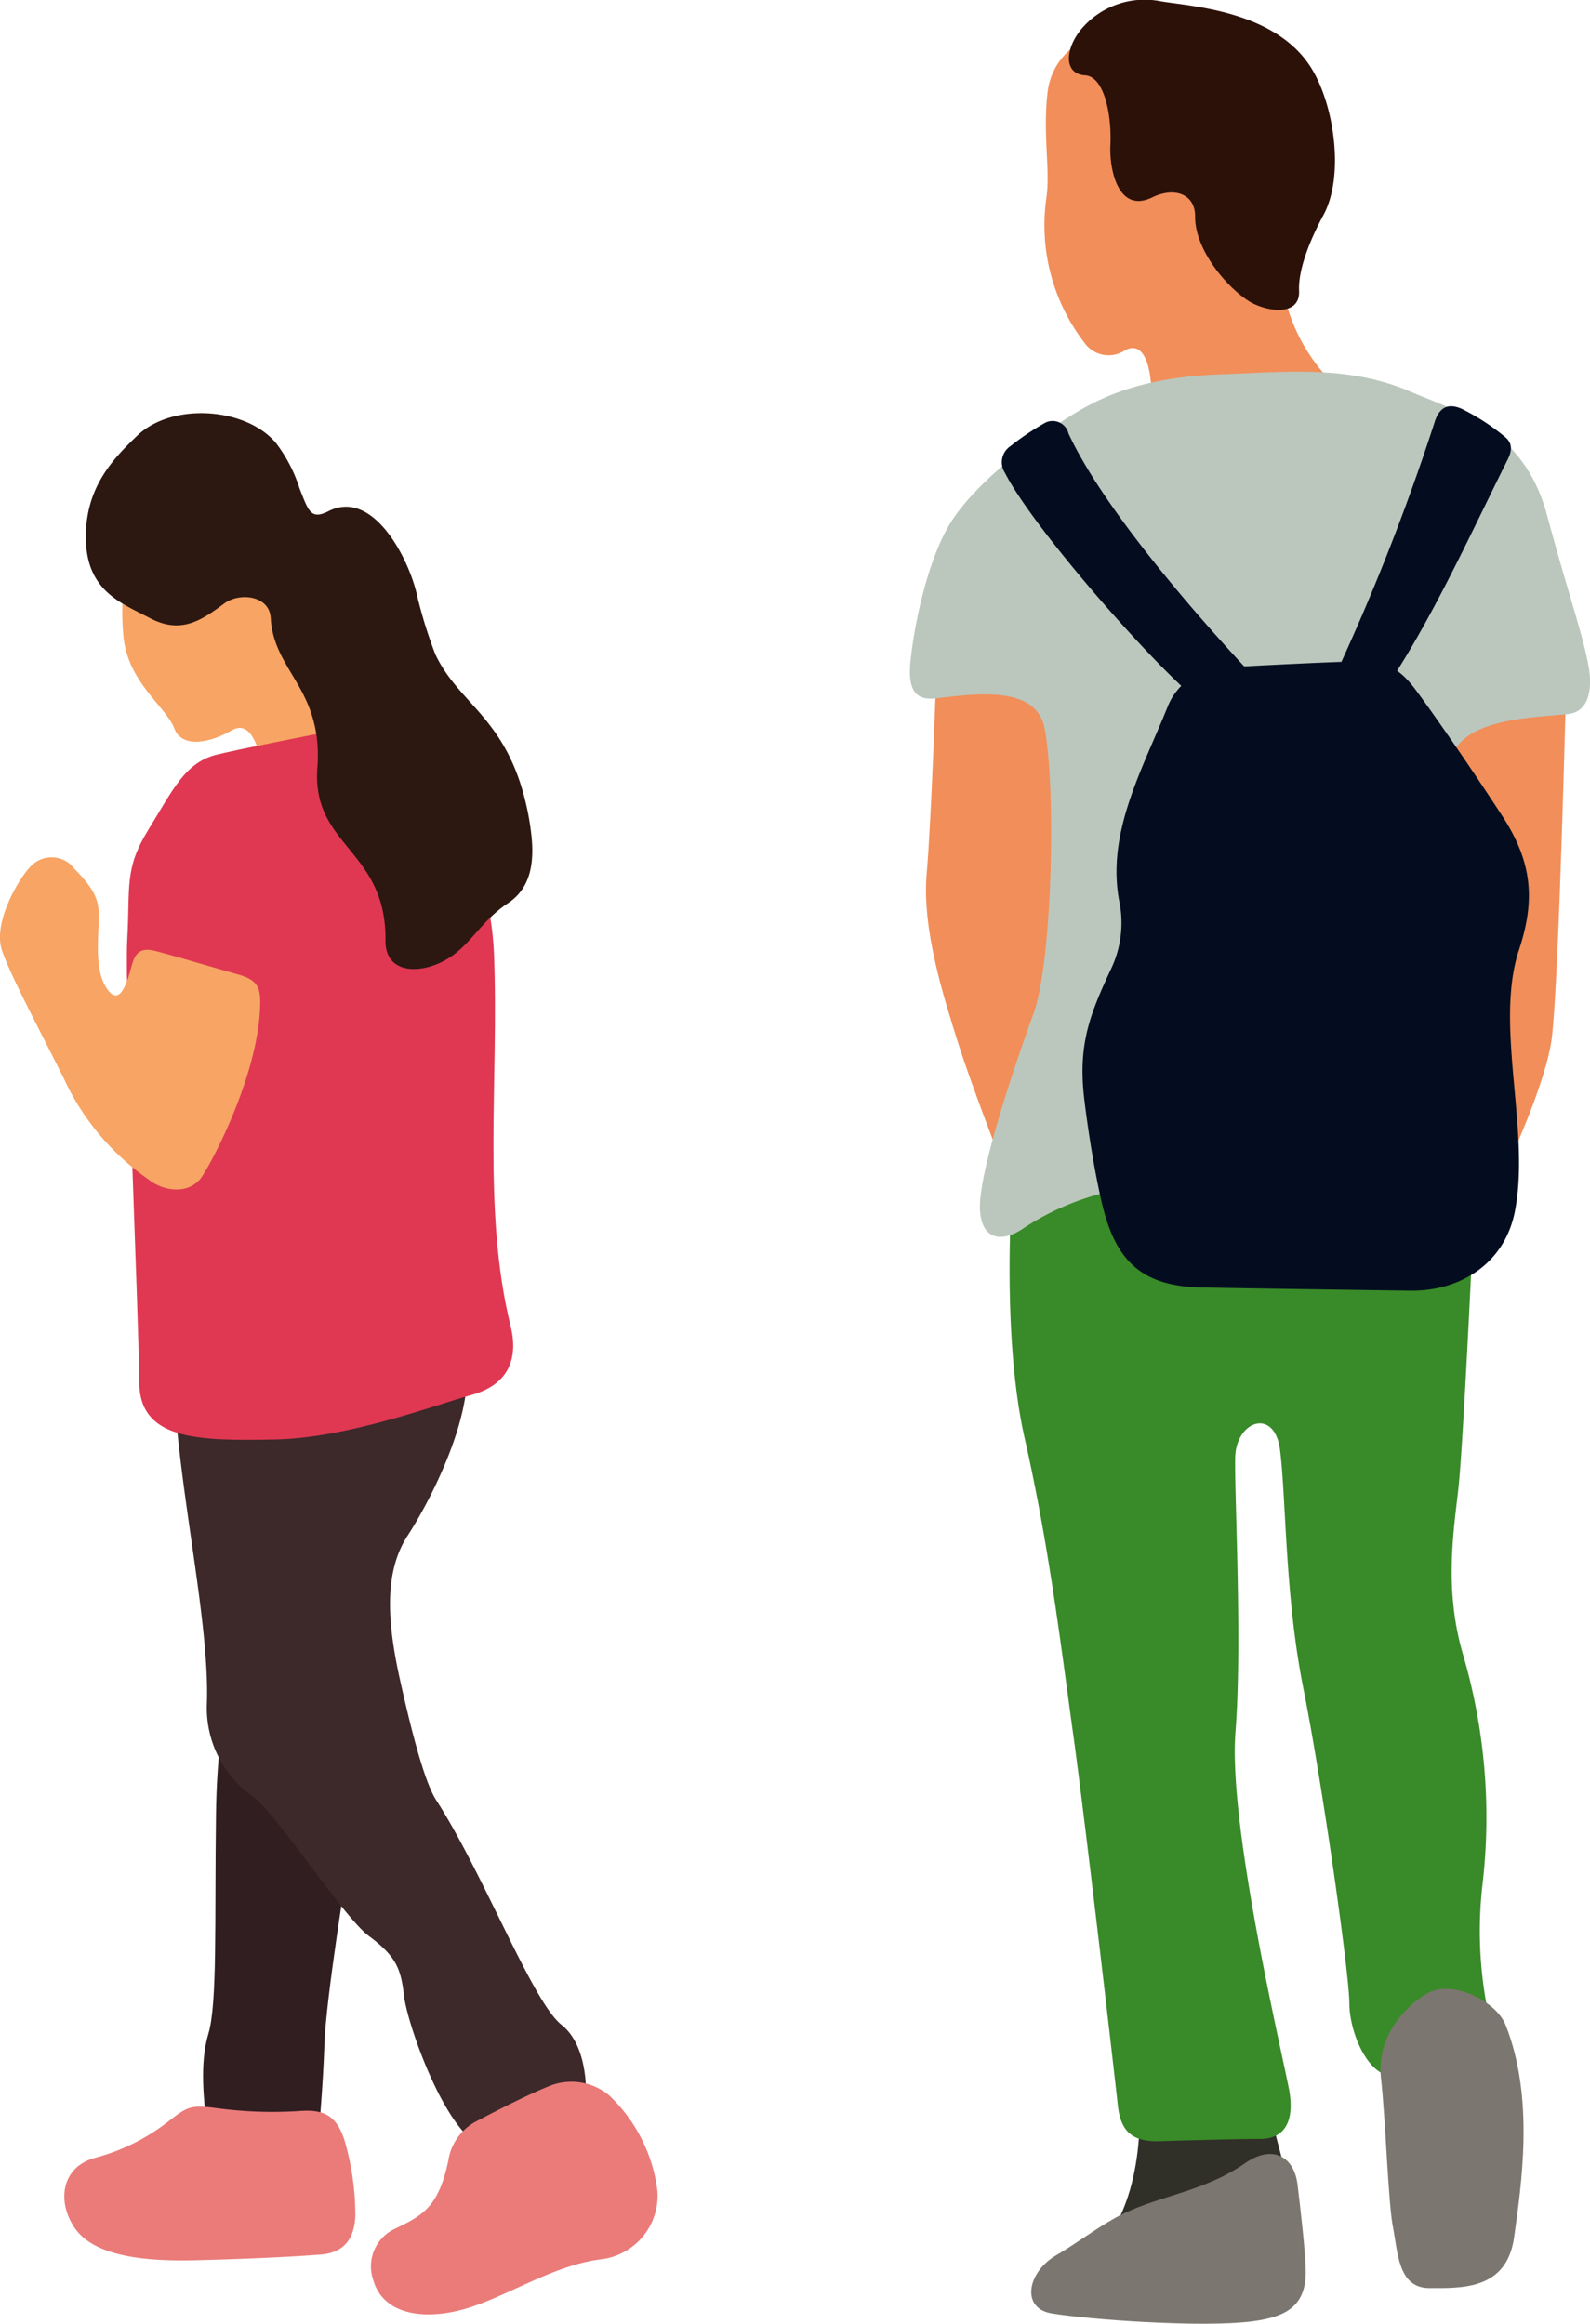 <svg id="illust" xmlns="http://www.w3.org/2000/svg" xmlns:xlink="http://www.w3.org/1999/xlink" width="154" height="225" viewBox="0 0 154 225">
  <defs>
    <clipPath id="clip-path">
      <rect id="長方形_140" data-name="長方形 140" width="154" height="225" fill="none"/>
    </clipPath>
  </defs>
  <g id="グループ_191" data-name="グループ 191" clip-path="url(#clip-path)">
    <path id="パス_1551" data-name="パス 1551" d="M47.824,210.692l-2.577-9.86-11.97.706s1.176,10.328-4.221,15.724Z" transform="translate(77.001 0.871)" fill="#302f28" fill-rule="evenodd"/>
    <path id="パス_1552" data-name="パス 1552" d="M49.687,64.6s-.471,14.312-.941,19.711S50.39,96.28,51.8,100.741s4.456,12.2,4.456,12.2,6.1-16.66,7.51-29.569S62.594,60.842,49.687,64.6" transform="translate(41.009 0.277)" fill="#f28e59" fill-rule="evenodd"/>
    <path id="パス_1553" data-name="パス 1553" d="M18.253,65.524s-.7,29.1-1.406,34.735S9.574,119.741,6.523,123.027c0,0-3.757-38.254-4.224-47.176S18.253,65.524,18.253,65.524" transform="translate(133.449 0.284)" fill="#f28e59" fill-rule="evenodd"/>
    <path id="パス_1554" data-name="パス 1554" d="M52.719,38.377A17.427,17.427,0,0,1,46.15,24.062L33.245,5.284l-4.46-2.11s-4.645,1.145-5.16,5.864c-.447,4.088.271,7.244-.082,9.969A18.655,18.655,0,0,0,27.4,33.414a2.868,2.868,0,0,0,3.724.5c1.645-.936,2.645,1.059,2.583,4.928,0,0,13.612,2.583,19.007-.468" transform="translate(77.824 0.014)" fill="#f28e59" fill-rule="evenodd"/>
    <path id="パス_1555" data-name="パス 1555" d="M49.274,20.79C47.724,23.667,46.8,26.336,46.9,28.2c.076,2.5-3.224,1.975-4.837.974-2.165-1.345-5.263-4.991-5.233-8.222.017-2.1-1.913-2.9-4.107-1.863-3.334,1.669-4.213-2.666-4.1-5.028.138-2.972-.6-6.659-2.456-6.771-1.992-.121-2-2.347-.468-4.343A8.024,8.024,0,0,1,33.553.135c2.921.485,10.949.9,14.453,6.334,2.3,3.569,3.3,10.549,1.268,14.321" transform="translate(78.924 0)" fill="#2c1109" fill-rule="evenodd"/>
    <path id="パス_1556" data-name="パス 1556" d="M48.142,208.547c-4.257,2.954-8.722,3.131-12.65,5.337-1.836,1.024-3.747,2.469-5.653,3.584-2.813,1.639-3.43,5.125-.468,5.628,3.542.6,14.612,1.4,19.436.774,3.092-.4,5.2-1.348,5.2-4.762,0-1.774-.535-6.346-.794-8.486-.332-2.7-2.4-3.925-5.069-2.077" transform="translate(72.461 0.901)" fill="#7b766f" fill-rule="evenodd"/>
    <path id="パス_1557" data-name="パス 1557" d="M56.178,196.19a39.361,39.361,0,0,1-.941-14.315,55.931,55.931,0,0,0-1.875-22.062c-1.877-6.337-.938-11.967-.47-16.192S54.3,119.084,54.3,119.084,32,111.338,25.2,110.4s-15.482,3.283-15.482,3.283S8.538,128.471,10.886,138.8s3.521,20.185,4.694,28.633,4.063,33.462,4.322,35.921c.276,2.644,1.506,3.577,4.086,3.492,2.425-.082,7.8-.22,9.691-.22,2.845,0,3.295-2.378,2.782-4.929C35.527,197,30.6,176.114,31.3,167.2c.673-8.5-.115-23.166-.027-26.567.091-3.578,3.819-4.829,4.339-.73.6,4.705.465,14.106,2.257,23.072,1.871,9.386,4.459,27.7,4.459,30.513s1.874,7.505,4.692,7.038a20.767,20.767,0,0,0,9.155-4.332" transform="translate(88.363 0.478)" fill="#398a28" fill-rule="evenodd"/>
    <path id="パス_1558" data-name="パス 1558" d="M11.148,192.079c-1.877.938-5.162,4-4.692,8.217S7.162,212.5,7.63,214.848s.468,5.867,3.519,5.867,7.5.229,8.211-4.931c.683-4.977,2.009-13.432-.829-20.55-.93-2.325-5.075-4.311-7.381-3.155" transform="translate(127.291 0.832)" fill="#7b766f" fill-rule="evenodd"/>
    <path id="パス_1559" data-name="パス 1559" d="M63.658,69c-3.834.38-11.544.433-11.408,5.646.226,8.171,4.28,40,4.28,41.705,0,1.88-.468,5.161-3.519,4.693s-27.682-7.741-34.489-5.628a25.578,25.578,0,0,0-7.414,3.283c-1.9,1.375-4.116,1.445-4.322-1.641-.235-3.519,3.522-14.551,5.166-19.011,1.839-5,2.206-21.7,1.106-27.62-.791-4.343-6.919-3.364-10.5-2.966-1.915.221-2.818-.624-2.494-3.7C.447,60.1,1.776,53.886,3.973,50.4c2.813-4.457,9.618-9.157,12.432-10.8s6.808-3.283,13.844-3.519c6.252-.209,11.873-.874,17.817,1.507C52.744,39.65,59.389,41.145,61.7,49.7c2.127,7.892,3.485,11.593,4.033,14.673.318,1.778.268,4.4-2.071,4.626" transform="translate(88.132 0.155)" fill="#bbc7bd" fill-rule="evenodd"/>
    <path id="パス_1560" data-name="パス 1560" d="M56.825,66.091S42.627,51.423,38.168,41.8a1.582,1.582,0,0,0-2.368-.979,25.871,25.871,0,0,0-3.256,2.2,1.88,1.88,0,0,0-.53,2.589c2.648,5.241,14.512,18.817,19.06,22.357Z" transform="translate(65.323 0.176)" fill="#030d1f" fill-rule="evenodd"/>
    <path id="パス_1561" data-name="パス 1561" d="M7.64,65.512A216.463,216.463,0,0,0,17.4,40.719C17.81,39.4,18.586,38.794,20,39.4a21.483,21.483,0,0,1,4.181,2.7c.82.651.714,1.413.285,2.257-3.651,7.3-7.74,16.393-12.365,22.913,0,0-4.7-1.642-4.459-1.76" transform="translate(121.545 0.17)" fill="#030d1f" fill-rule="evenodd"/>
    <path id="パス_1562" data-name="パス 1562" d="M32.069,63.775c-3.316.085-10.62.471-12.271.573a6.033,6.033,0,0,0-5.63,3.752c-2.433,6.076-5.99,12.258-4.7,18.925a10.378,10.378,0,0,1-.8,6.512c-2.1,4.49-3.23,7.4-2.587,12.691.365,2.989.959,6.808,1.686,9.927,1.279,5.482,3.683,8.107,9.637,8.231,4.028.084,16.213.253,20.175.311,4.907.079,9.232-2.627,10.211-7.729,1.509-7.836-2.018-17.976.386-25.269,1.562-4.722,1.339-8.4-1.556-12.868-2.7-4.166-6.31-9.424-8.411-12.261-1.773-2.392-3.127-2.868-6.136-2.8" transform="translate(98.945 0.277)" fill="#030d1f" fill-rule="evenodd"/>
    <path id="パス_1563" data-name="パス 1563" d="M131.025,206.165s.437-4.593.59-9.03,2.218-17.028,2.218-17.028l-10.506-21.17s-2.077,5.482-2.22,15.988.144,18.367-.742,21.321-.4,6.553-.143,9.175c1.717.539,9.074,1.237,10.8.744" transform="translate(-100.186 0.69)" fill="#311e21" fill-rule="evenodd"/>
    <path id="パス_1564" data-name="パス 1564" d="M141.678,72.665s-3.554-8.593-6.81-12.738-8.666-9.094-11.923-8.506S115.151,51.4,116,61.3c.395,4.547,4.118,6.863,4.932,9,.778,2.052,3.642,1.319,5.54.208,1.7-.983,2.478,1.111,3.069,3.483,7.036-.639,9.908.3,12.137-1.326" transform="translate(-104.055 0.223)" fill="#f7a464" fill-rule="evenodd"/>
    <path id="パス_1565" data-name="パス 1565" d="M136.794,202.876s.448-5.184-2.363-7.4-7.562-14.68-12.137-21.758c-1.2-1.872-2.523-7.271-3.517-11.727-1.3-5.876-1.457-10.493.778-13.9,1.924-2.947,6.284-11.1,5.694-16.721l-28.416.6c.25,10.779,3.553,24.088,3.258,32.424a10.472,10.472,0,0,0,4.3,8.878c2.183,1.336,8.8,11.68,11.393,13.616s3.1,3.105,3.4,5.774,3.848,12.879,7.4,14.511Z" transform="translate(-80.055 0.57)" fill="#3d282a" fill-rule="evenodd"/>
    <path id="パス_1566" data-name="パス 1566" d="M129.293,204.426a19.764,19.764,0,0,1-7.214,3.624c-3.258.888-3.705,4.145-2.078,6.662s5.631,3.4,11.7,3.26c4.708-.116,9.523-.335,12.117-.546,2.6-.155,3.411-1.837,3.457-3.888a26.412,26.412,0,0,0-1-7.007c-.726-2.407-1.854-3.144-4.137-3.028a40.3,40.3,0,0,1-8.348-.267c-2.407-.321-2.8-.135-4.494,1.191" transform="translate(-112.855 0.881)" fill="#ea7b79" fill-rule="evenodd"/>
    <path id="パス_1567" data-name="パス 1567" d="M107.419,201.024c-2.148.818-5.664,2.643-7.259,3.482a5.146,5.146,0,0,0-2.756,3.824c-.974,4.646-2.587,5.35-5.342,6.686a4.015,4.015,0,0,0-1.924,4.889c.741,2.665,3.561,3.839,7.551,3.105,4.485-.825,9.2-4.406,14.4-5.111a6.206,6.206,0,0,0,5.566-6.669,15.337,15.337,0,0,0-4.671-9.214,5.723,5.723,0,0,0-5.566-.993" transform="translate(-53.982 0.871)" fill="#ea7b79" fill-rule="evenodd"/>
    <path id="パス_1568" data-name="パス 1568" d="M137.137,134.8c-3.035.814-11.8,4.142-18.9,4.274-7.688.156-13.172.011-13.172-5.622s-1.451-37.6-1.156-42.786S103.6,83.85,105.974,80s3.543-6.506,6.658-7.249c2.6-.617,7.66-1.584,10.641-2.192,10.668-2.1,15.813,12.871,16.156,21.436.491,12.382-1.165,24.773,1.609,36.094.787,3.208-.222,5.732-3.9,6.708" transform="translate(-91.585 0.305)" fill="#e03852" fill-rule="evenodd"/>
    <path id="パス_1569" data-name="パス 1569" d="M151.39,94.012c-1.9-.535-6.784-1.971-8.153-2.309-1.316-.306-1.854.135-2.211,1.424-.446,1.629-1.181,4.251-2.514,2.066s-.448-6.059-.744-7.839-1.915-3.116-2.657-4a2.783,2.783,0,0,0-3.85.152c-1.181,1.184-3.7,5.471-2.809,8.138s4.134,8.583,6.507,13.471a24.478,24.478,0,0,0,7.7,8.738c1.485,1.181,4,1.477,5.18-.3,1.137-1.709,5.577-10.162,5.631-16.856,0-1.5-.357-2.191-2.078-2.686" transform="translate(-128.267 0.359)" fill="#f7a464" fill-rule="evenodd"/>
    <path id="パス_1570" data-name="パス 1570" d="M124.451,74.181c.555-7.641-4.234-9.326-4.52-14.5-.125-2.239-3.052-2.489-4.475-1.441-2.192,1.621-4.179,3.035-7.214,1.441-2.811-1.476-6.2-2.632-6.22-7.842-.009-4.942,2.755-7.688,4.976-9.827,3.4-3.26,10.569-2.739,13.452.726a14.456,14.456,0,0,1,2.283,4.409c.867,2.185,1.081,3.046,2.809,2.168,4.162-2.1,7.527,4.145,8.467,7.755a44.5,44.5,0,0,0,1.854,6.083c2.363,5.058,7.222,6.232,9.021,15.575.555,3.056.93,6.708-2.049,8.6-2.346,1.6-3.285,3.482-5.111,4.889-2.623,1.995-6.712,2.228-6.677-1.308.089-8.837-7.151-9.087-6.6-16.732" transform="translate(-93.71 0.173)" fill="#2c1811" fill-rule="evenodd"/>
  </g>
</svg>
